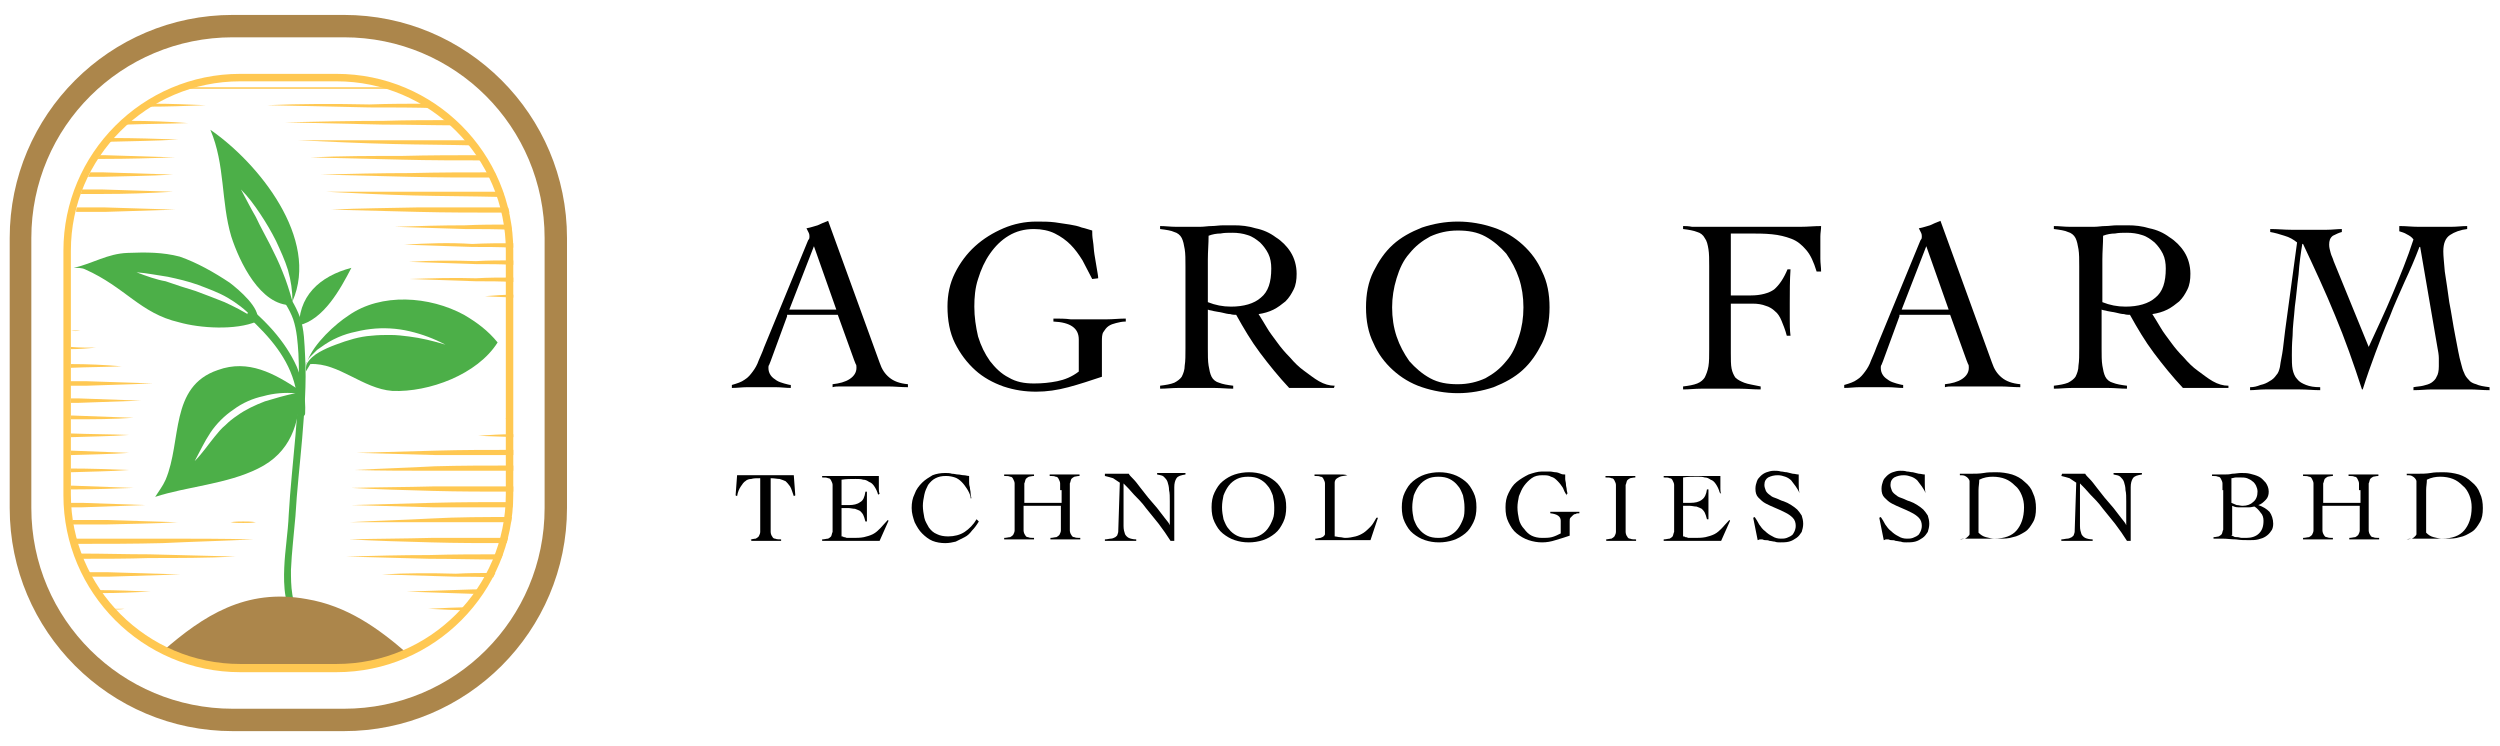 <?xml version="1.0" encoding="utf-8"?>
<!-- Generator: Adobe Illustrator 25.2.0, SVG Export Plug-In . SVG Version: 6.00 Build 0)  -->
<svg version="1.1" id="Layer_1" xmlns="http://www.w3.org/2000/svg" xmlns:xlink="http://www.w3.org/1999/xlink" x="0px" y="0px"
	 viewBox="0 0 335.1 100" style="enable-background:new 0 0 335.1 100;" xml:space="preserve">
<style type="text/css">
	.st0{fill:#AC864B;}
	.st1{fill:#4CAF48;}
	.st2{fill:#FFC852;}
</style>
<g>
	<g>
		<g>
			<g>
				<path class="st0" d="M46.1,2H31.2C14.7,2,1.3,15.4,1.3,31.9v36.2C1.3,84.6,14.7,98,31.2,98h14.9C62.6,98,76,84.6,76,68.1V31.9
					C76,15.4,62.6,2,46.1,2z M73,68.1C73,83,61,95,46.1,95H31.2c-14.9,0-27-12-27-26.9V31.9C4.2,17,16.3,5,31.2,5h14.9
					C61,5,73,17,73,31.9V68.1z"/>
			</g>
		</g>
		<g>
			<g>
				<path class="st1" d="M40.5,82.7C39,81.1,39,78.4,39,76.4c0.1-2.4,0.4-4.8,0.6-7.2c0.2-3.5,0.6-6.9,0.9-10.4
					c0.3-3.7,0.6-7.4,0.4-11c-0.1-1.8-0.1-3.6-0.7-5.3c-0.6-1.6-1.5-3-2.5-4.3c-0.4-0.5-1.1,0.2-0.7,0.7c0.9,1.2,1.8,2.5,2.3,3.9
					c0.5,1.5,0.6,3.1,0.7,4.6c0.2,3.7-0.1,7.4-0.4,11c-0.3,3.5-0.7,7.1-0.9,10.6c-0.1,2.4-0.5,4.7-0.6,7.1s0,5.4,1.7,7.3
					C40.2,83.9,40.9,83.2,40.5,82.7L40.5,82.7z"/>
			</g>
		</g>
		<g>
			<g>
				<path class="st1" d="M33.3,42.5c2.8,2.6,5.4,5.5,6.3,9.4c0.2,1.1,0.3,2.3,0.3,3.5c0,0.6,1,0.6,1,0c0.1-2.1-0.3-4.2-1.1-6.2
					c-0.8-1.8-1.9-3.4-3.2-4.9c-0.8-0.9-1.6-1.7-2.5-2.5C33.5,41.4,32.8,42.1,33.3,42.5L33.3,42.5z"/>
			</g>
		</g>
		<g>
			<path class="st1" d="M40.1,44.4c-0.3-4.7,2.8-7.4,7-8.5c-1.5,2.9-3.7,6.9-7,7.7V44.4z"/>
		</g>
		<g>
			<path class="st1" d="M38.9,40.5C38.9,40.5,38.9,40.4,38.9,40.5L38.9,40.5z"/>
		</g>
		<g>
			<path class="st1" d="M39.1,40.9L39,40.7c-0.1,0-0.1-0.1-0.1-0.2v-0.1v0.1l0.1,0.2c0,0,0.1,0,0.1-0.1s0.1-0.2,0.1-0.2
				c-0.4-1.4-0.8-2.7-1.3-3.9c-0.5-1.3-1.1-2.5-1.7-3.7c-0.6-1.2-1.3-2.4-1.9-3.7c-0.7-1.2-1.3-2.4-2-3.7c1,1,1.8,2.1,2.6,3.3
				c0.8,1.2,1.5,2.4,2.1,3.6c0.6,1.3,1.2,2.6,1.6,3.9c0.4,1.4,0.6,2.8,0.6,4.2c3.7-8.4-4.6-18.6-11-23c2,4.7,1.4,9.6,2.8,14.3
				C32.1,35.1,34.9,41,39.1,40.9z"/>
		</g>
		<g>
			<path class="st1" d="M39,40.7l-0.1-0.2C38.9,40.6,38.9,40.8,39,40.7z"/>
		</g>
		<g>
			<path class="st1" d="M29.2,49.6c-6.5,2.2-4.8,9.5-7,14.7c-0.4,0.9-0.9,1.5-1.4,2.3c4.3-1.4,9.6-1.7,13.8-3.8
				c4.3-2.1,5.6-6,5.6-10.5L40,52.2C36.8,50.1,33.3,48.1,29.2,49.6z M35.5,53.8c-1.3,0.5-2.6,1.1-3.7,1.9c-0.6,0.4-1.1,0.8-1.6,1.3
				c-0.5,0.4-1,1-1.4,1.5c-0.9,1.1-1.7,2.3-2.7,3.3c0.7-1.3,1.3-2.6,2.1-3.8c0.4-0.6,0.9-1.2,1.4-1.7s1.1-1,1.7-1.4
				c1.2-0.9,2.6-1.5,4-1.8c1.4-0.4,2.9-0.5,4.3-0.4C38.2,53,36.8,53.4,35.5,53.8z"/>
		</g>
		<g>
			<path class="st1" d="M62.2,42.2c-4.6-2.5-11.1-3-15.5,0.1c-1.7,1.1-4.6,3.7-5.5,6.1c0.1-0.2,0.2-0.4,0.4-0.6
				c0.3-0.3,0.6-0.6,0.9-0.9c0.7-0.5,1.4-1,2.2-1.4s1.6-0.7,2.4-0.9c0.8-0.2,1.7-0.4,2.6-0.5c1.7-0.2,3.5-0.1,5.2,0.3
				c1.7,0.4,3.3,1,4.8,1.8c-1.6-0.5-3.3-0.9-4.9-1.1c-0.8-0.1-1.6-0.2-2.5-0.2c-0.8,0-1.6,0-2.5,0.1c-1.6,0.1-3.2,0.6-4.8,1.2
				c-0.8,0.3-1.5,0.6-2.2,1s-1.3,0.9-1.7,1.6c-0.1,0.3-0.1,0.6-0.1,1l0.6-1c3.8-0.2,7,3.3,11,3.6c4.9,0.2,11.4-2.2,14.1-6.5
				C65.4,44.3,63.9,43.2,62.2,42.2z"/>
		</g>
		<g>
			<path class="st1" d="M34.4,43.1v-0.2h0.1c0.4-1.6-2.4-4-3.7-5c-2.1-1.4-4.4-2.7-6.7-3.5c-2.3-0.6-4.5-0.6-7-0.5
				c-2.7,0.1-4.6,1.4-7.2,2c0.5,0,1.1,0,1.5,0.2c5.4,2.4,7.4,5.9,12.6,7.1C26.8,44,31.6,44.3,34.4,43.1z M18.3,36.5
				c1.4,0.1,2.8,0.4,4.2,0.6c1.4,0.3,2.7,0.6,4.1,1.1c1.3,0.5,2.7,1,3.9,1.7s2.4,1.6,3.3,2.6c-1.2-0.8-2.4-1.4-3.7-2
				c-1.3-0.5-2.5-1-3.9-1.5c-1.3-0.4-2.6-0.8-4-1.3C21,37.5,19.6,37,18.3,36.5z"/>
		</g>
		<g>
			<path class="st1" d="M39.2,40.4L39.2,40.4L39.2,40.4L39.2,40.4z"/>
		</g>
		<g>
			<path class="st1" d="M40.9,49C41,49,41,48.9,40.9,49c0.1-0.2,0.1-0.4,0.2-0.5C41.1,48.6,41,48.8,40.9,49z"/>
		</g>
		<g>
			<path class="st0" d="M45.1,89.6c3.4,0,6.6-0.7,9.5-2c-3.9-3.4-8.1-6.4-13.5-7.3c-8.2-1.5-13.9,2.3-19.2,6.9
				c3.1,1.5,6.6,2.4,10.3,2.4H45.1z"/>
		</g>
		<path class="st2" d="M35.8,14.1c4.6,0.1,9.1,0.2,13.7,0.3c3,0,6.1,0,9.1,0.1c-0.3-0.2-0.7-0.4-1-0.6c-2.7,0-5.4,0-8.1,0.1
			C44.9,13.9,40.3,13.9,35.8,14.1z"/>
		<path class="st2" d="M20.5,13.9c-0.2,0.1-0.4,0.3-0.6,0.4c2.6,0,5.1-0.1,7.7-0.2C25.2,14,22.8,13.9,20.5,13.9z"/>
		<path class="st2" d="M38.2,16.4c4.4,0.1,8.7,0.2,13.1,0.3c3.4,0,6.8,0.1,10.2,0.1c-0.2-0.2-0.5-0.4-0.7-0.7c-3.1,0-6.3,0-9.4,0.1
			C46.9,16.2,42.6,16.3,38.2,16.4z"/>
		<path class="st2" d="M17.4,16.2c-0.2,0.1-0.3,0.3-0.5,0.5c2.8-0.1,5.5-0.1,8.3-0.2C22.6,16.3,20,16.2,17.4,16.2z"/>
		<path class="st2" d="M52.6,19.3c3.8,0.1,7.6,0.1,11.3,0.2c-0.2-0.2-0.4-0.5-0.5-0.7H39.9C44.1,19,48.4,19.2,52.6,19.3z"/>
		<path class="st2" d="M15.1,18.5c-0.1,0.2-0.3,0.3-0.4,0.5c3.1-0.1,6.1-0.1,9.2-0.3C20.9,18.6,18,18.5,15.1,18.5z"/>
		<path class="st2" d="M43,23.4c4,0.1,7.9,0.2,11.9,0.3c3.9,0.1,7.8,0.1,11.7,0.1c-0.1-0.2-0.2-0.5-0.3-0.7c-3.8,0-7.5,0-11.3,0.1
			C51,23.2,47,23.3,43,23.4z"/>
		<path class="st2" d="M23.2,23.4c-3.1-0.1-6.3-0.2-9.4-0.3c-0.6,0-1.1,0-1.7,0c-0.1,0.2-0.2,0.4-0.3,0.6c0.7,0,1.3,0,2,0
			C16.9,23.6,20,23.6,23.2,23.4z"/>
		<path class="st2" d="M56,27.8c-3.9,0.1-7.7,0.1-11.6,0.3c3.9,0.1,7.7,0.2,11.6,0.3c3.9,0.1,7.7,0.1,11.6,0.1c0.2,0,0.4,0,0.7,0
			c-0.1-0.2-0.1-0.5-0.2-0.7c-0.2,0-0.3,0-0.5,0C63.7,27.8,59.8,27.8,56,27.8z"/>
		<path class="st2" d="M23.5,28.1c-3.2-0.1-6.4-0.2-9.5-0.3c-1.2,0-2.5,0-3.7,0c-0.1,0.2-0.1,0.4-0.1,0.6c1.3,0,2.6,0,3.9,0
			C17.1,28.3,20.3,28.2,23.5,28.1z"/>
		<path class="st2" d="M41.6,21.1c4.1,0.1,8.2,0.2,12.3,0.3c3.8,0.1,7.6,0.1,11.4,0.1c-0.1-0.2-0.3-0.5-0.4-0.7c-3.7,0-7.3,0-11,0.1
			C49.8,20.9,45.7,20.9,41.6,21.1z"/>
		<path class="st2" d="M23.5,21.1c-3.2-0.1-6.4-0.2-9.5-0.3c-0.2,0-0.4,0-0.6,0c-0.1,0.2-0.2,0.4-0.4,0.5c0.3,0,0.6,0,1,0
			C17.1,21.3,20.3,21.2,23.5,21.1z"/>
		<path class="st2" d="M55.4,25.7c-3.9,0-7.8,0-11.7,0c3.9,0.2,7.8,0.4,11.7,0.5s7.8,0.1,11.7,0.2c0.2,0,0.3,0,0.5,0
			c-0.1-0.2-0.1-0.5-0.2-0.7h-0.2H55.4z"/>
		<path class="st2" d="M23.2,25.7c-3.1-0.1-6.3-0.2-9.4-0.3c-0.9,0-1.8,0-2.8,0c-0.1,0.2-0.1,0.4-0.2,0.6c1,0,2,0,3,0
			C16.9,26,20,25.9,23.2,25.7z"/>
		<path class="st2" d="M52.9,30.4c3.1,0.1,6.3,0.2,9.4,0.3c2.1,0,4.2,0,6.3,0.1c0-0.2-0.1-0.4-0.1-0.7c-2.1,0-4.1,0-6.2,0.1
			C59.2,30.2,56,30.3,52.9,30.4z"/>
		<path class="st2" d="M9.7,30.4L9.7,30.4h0.1C9.8,30.4,9.7,30.4,9.7,30.4z"/>
		<path class="st2" d="M54.2,32.8c3,0.1,6.1,0.2,9.1,0.3c1.8,0,3.6,0,5.5,0.1c0-0.2,0-0.4,0-0.6c-1.8,0-3.6,0-5.5,0.1
			C60.3,32.5,57.2,32.6,54.2,32.8z"/>
		<path class="st2" d="M54.8,35.1c3,0.1,6,0.2,9,0.3c1.7,0,3.3,0,5,0.1v-0.6c-1.7,0-3.3,0-5,0.1C60.8,34.9,57.8,34.9,54.8,35.1z"/>
		<path class="st2" d="M54.8,37.4c3,0.1,6,0.2,9,0.3c1.7,0,3.3,0,5,0.1v-0.6c-1.7,0-3.3,0-5,0.1C60.8,37.2,57.8,37.3,54.8,37.4z"/>
		<path class="st2" d="M68.8,39.9v-0.4c-1.3,0-2.5,0.1-3.8,0.2C66.3,39.8,67.5,39.8,68.8,39.9z"/>
		<path class="st2" d="M9.5,44.3L9.5,44.3c0.4,0.1,0.8,0.1,1.3,0C10.3,44.3,9.9,44.3,9.5,44.3z"/>
		<path class="st2" d="M9.5,46.5v0.3c1.1,0,2.3-0.1,3.4-0.2C11.7,46.6,10.6,46.6,9.5,46.5z"/>
		<path class="st2" d="M9.5,48.8v0.5c2.3-0.1,4.6-0.1,6.8-0.2C14,48.9,11.7,48.8,9.5,48.8z"/>
		<path class="st2" d="M20.5,51.4c-2.9-0.1-5.9-0.2-8.8-0.3c-0.8,0-1.5,0-2.3,0v0.6c0.8,0,1.5,0,2.3,0
			C14.6,51.6,17.6,51.5,20.5,51.4z"/>
		<path class="st2" d="M68.8,56.1L68.8,56.1c-0.4-0.1-0.8-0.1-1.1,0C68,56.1,68.4,56.1,68.8,56.1z"/>
		<path class="st2" d="M17.9,56c-2.7-0.1-5.4-0.2-8.1-0.3c-0.1,0-0.2,0-0.3,0v0.5c0.1,0,0.2,0,0.3,0C12.5,56.2,15.2,56.2,17.9,56z"
			/>
		<path class="st2" d="M47.8,60.7c3.6,0.1,7.1,0.2,10.7,0.3c3.4,0,6.9,0,10.3,0v-0.7c-3.4,0-6.9,0-10.3,0.1
			C54.9,60.5,51.4,60.6,47.8,60.7z"/>
		<path class="st2" d="M9.5,60.4V61c2.6-0.1,5.2-0.1,7.8-0.3C14.7,60.6,12.1,60.5,9.5,60.4z"/>
		<path class="st2" d="M18.9,53.7c-2.8-0.1-5.6-0.2-8.4-0.3c-0.3,0-0.7,0-1,0V54c0.3,0,0.7,0,1,0C13.3,53.9,16.1,53.8,18.9,53.7z"/>
		<path class="st2" d="M68.8,58.6v-0.4c-1.6,0-3.1,0.1-4.7,0.2C65.6,58.5,67.2,58.5,68.8,58.6z"/>
		<path class="st2" d="M9.5,58.1v0.5c2.6-0.1,5.2-0.1,7.8-0.3C14.7,58.2,12.1,58.2,9.5,58.1z"/>
		<path class="st2" d="M47.5,63c3.6,0.1,7.2,0.1,10.8,0.1h10.5v-0.7c-3.5,0-7,0-10.5,0.1C54.7,62.7,51.1,62.8,47.5,63z"/>
		<path class="st2" d="M9.5,62.8v0.5c2.6-0.1,5.2-0.1,7.8-0.3C14.7,62.9,12.1,62.8,9.5,62.8z"/>
		<path class="st2" d="M47.1,65.4c3.6,0.2,7.3,0.3,10.9,0.4s7.2,0.1,10.8,0.1v-0.7H58C54.4,65.3,50.8,65.3,47.1,65.4z"/>
		<path class="st2" d="M17.9,65.4c-2.7-0.1-5.4-0.2-8.1-0.3c-0.1,0-0.2,0-0.3,0v0.5c0.1,0,0.2,0,0.3,0
			C12.5,65.6,15.2,65.5,17.9,65.4z"/>
		<path class="st2" d="M47.1,67.7c3.6,0.1,7.3,0.2,10.9,0.3c3.6,0,7.2,0,10.7,0c0-0.2,0-0.5,0-0.7c-3.6,0-7.2,0-10.8,0.1
			C54.4,67.5,50.8,67.6,47.1,67.7z"/>
		<path class="st2" d="M19.5,67.7c-2.8-0.1-5.7-0.2-8.5-0.3c-0.5,0-1,0-1.5,0c0,0.2,0,0.4,0,0.6c0.5,0,1,0,1.5,0
			C13.8,67.9,16.7,67.8,19.5,67.7z"/>
		<path class="st2" d="M46.8,70c3.7,0,7.3,0,11,0h10.7c0-0.2,0.1-0.5,0.1-0.7c-3.6,0-7.2,0-10.8,0.2C54.1,69.7,50.4,69.8,46.8,70z"
			/>
		<path class="st2" d="M30.9,70c0.6,0.1,1.1,0.1,1.7,0.1c0.6,0,1.1,0,1.7-0.1c-0.6-0.1-1.1-0.1-1.7-0.1C32.1,69.9,31.5,69.9,30.9,70
			z"/>
		<path class="st2" d="M23.8,70c-3.2-0.1-6.4-0.2-9.6-0.3c-1.5,0-3,0-4.5,0c0,0.2,0.1,0.4,0.1,0.6c1.5,0,2.9,0,4.4,0
			C17.4,70.2,20.6,70.2,23.8,70z"/>
		<path class="st2" d="M46.8,72.3c3.7,0.2,7.3,0.3,11,0.4c3.4,0.1,6.7,0.1,10.1,0.1c0.1-0.2,0.1-0.5,0.2-0.7H57.8
			C54.1,72.2,50.4,72.2,46.8,72.3z"/>
		<path class="st2" d="M34,72.3c-4.1-0.1-8.1-0.1-12.2-0.1H10.1c0.1,0.2,0.1,0.5,0.2,0.7c3.8,0,7.6,0,11.5-0.1
			C25.9,72.6,30,72.5,34,72.3z"/>
		<path class="st2" d="M46.4,74.6c3.7,0.1,7.4,0.2,11.1,0.3c3.2,0,6.4,0.1,9.6,0.1c0.1-0.2,0.2-0.4,0.3-0.7c-3.3,0-6.6,0-9.9,0.1
			C53.8,74.4,50.1,74.5,46.4,74.6z"/>
		<path class="st2" d="M31.6,74.6c-3.9-0.1-7.7-0.2-11.6-0.3c-3.1,0-6.1-0.1-9.2-0.1c0.1,0.2,0.2,0.4,0.3,0.7c3,0,6,0,8.9-0.1
			C23.9,74.8,27.8,74.8,31.6,74.6z"/>
		<path class="st2" d="M51.2,77c3.3,0.1,6.6,0.2,9.9,0.3c1.7,0,3.3,0,5,0.1c0.1-0.2,0.2-0.4,0.3-0.6c-1.8,0-3.6,0-5.3,0.1
			C57.8,76.8,54.5,76.8,51.2,77z"/>
		<path class="st2" d="M24.2,77c-3.2-0.1-6.5-0.2-9.7-0.3c-0.9,0-1.7,0-2.6,0c0.1,0.2,0.2,0.4,0.3,0.6c0.8,0,1.5,0,2.3,0
			C17.7,77.2,20.9,77.1,24.2,77z"/>
		<path class="st2" d="M54.5,79.3c3,0.1,6,0.2,9,0.3c0.4,0,0.7,0,1.1,0c0.1-0.2,0.3-0.4,0.4-0.6c-0.5,0-1,0-1.5,0
			C60.5,79.1,57.5,79.2,54.5,79.3z"/>
		<path class="st2" d="M13.3,79.1c0.1,0.1,0.2,0.3,0.3,0.4c2.2,0,4.4-0.1,6.6-0.2C17.9,79.2,15.6,79.1,13.3,79.1z"/>
		<path class="st2" d="M62.9,81.8c0.1-0.1,0.2-0.3,0.3-0.4c-1.9,0-3.8,0.1-5.8,0.2C59.3,81.7,61.1,81.8,62.9,81.8z"/>
		<path class="st2" d="M15.2,81.6l0.1,0.1c0.5,0,0.9,0,1.4-0.1C16.1,81.6,15.6,81.6,15.2,81.6z"/>
		<path class="st2" d="M60.6,84C60.7,84,60.7,84,60.6,84c-0.2-0.1-0.6-0.1-0.9,0C60,84,60.3,84,60.6,84z"/>
		<g>
			<path class="st2" d="M45.1,90.1H32.2c-13.1,0-23.7-10.7-23.7-23.7V33.6c0-13,10.6-23.7,23.7-23.7h12.9
				c13.1,0,23.7,10.6,23.7,23.7v32.7C68.8,79.4,58.2,90.1,45.1,90.1z M32.2,10.9c-12.5,0-22.7,10.2-22.7,22.7v32.7
				C9.5,78.8,19.7,89,32.2,89h12.9c12.5,0,22.7-10.2,22.7-22.7V33.6c0-12.5-10.2-22.7-22.7-22.7C45.1,10.9,32.2,10.9,32.2,10.9z"/>
		</g>
		<path class="st2" d="M53.6,11.9c-0.2-0.1-0.5-0.2-0.7-0.2H38H25.4c-0.2,0.1-0.5,0.2-0.7,0.2h13.4H53.6z"/>
	</g>
	<g>
		<g>
			<g>
				<path d="M105.5,42.4l-2.2,6c-0.1,0.2-0.1,0.3-0.2,0.5c-0.1,0.1-0.1,0.3-0.1,0.4c0,0.4,0.1,0.7,0.3,1c0.2,0.3,0.5,0.5,0.8,0.7
					s0.7,0.3,1,0.4c0.4,0.1,0.7,0.2,0.9,0.2V52c-0.7,0-1.3-0.1-2-0.1s-1.3,0-2,0s-1.3,0-1.9,0s-1.3,0.1-2,0.1v-0.4
					c0.7-0.2,1.3-0.4,1.7-0.7c0.5-0.3,0.8-0.7,1.1-1.1c0.3-0.4,0.6-0.9,0.8-1.5c0.2-0.5,0.5-1.1,0.7-1.7l5.8-14.1
					c0.1-0.2,0.1-0.3,0.2-0.4c0.1-0.1,0.1-0.3,0.1-0.4s0-0.3-0.1-0.5s-0.2-0.4-0.3-0.6c0.6-0.1,1.1-0.3,1.5-0.4
					c0.4-0.2,0.9-0.4,1.4-0.6l6.9,19c0.3,0.9,0.7,1.5,1.3,2s1.4,0.8,2.5,0.9v0.4c-0.9,0-1.8-0.1-2.6-0.1c-0.9,0-1.7,0-2.7,0
					c-0.6,0-1.1,0-1.6,0c-0.4,0-0.8,0-1.2,0c-0.4,0-0.7,0-1,0s-0.7,0-1,0.1v-0.4c0.9-0.1,1.7-0.3,2.3-0.7s0.9-0.9,0.9-1.5
					c0-0.2,0-0.4-0.1-0.5c-0.1-0.2-0.1-0.3-0.2-0.5l-2.2-6.1h-6.8V42.4z M109.1,33l-3.3,8.5h6.3L109.1,33z"/>
				<path d="M146.4,37.4c-0.4-0.8-0.9-1.7-1.3-2.5c-0.5-0.8-1-1.5-1.6-2.1s-1.3-1.1-2.1-1.5s-1.8-0.6-2.8-0.6
					c-1.3,0-2.4,0.3-3.4,0.9c-1,0.6-1.8,1.4-2.5,2.4s-1.2,2.1-1.6,3.4c-0.4,1.2-0.5,2.5-0.5,3.7c0,1.4,0.2,2.7,0.5,4
					c0.4,1.3,0.9,2.3,1.6,3.3c0.7,0.9,1.5,1.7,2.5,2.2c1,0.6,2.1,0.8,3.4,0.8c1.1,0,2.1-0.1,3.1-0.3s2-0.6,2.9-1.3v-4.3
					c0-1.5-1.1-2.3-3.4-2.4v-0.4c0.8,0,1.6,0,2.3,0.1c0.7,0,1.5,0,2.4,0c0.8,0,1.6,0,2.5,0c0.8,0,1.6-0.1,2.5-0.1v0.4
					c-0.5,0-0.9,0.1-1.3,0.2c-0.4,0.1-0.7,0.2-1,0.4s-0.5,0.5-0.7,0.8s-0.2,0.8-0.2,1.3v4.7c-1.5,0.5-3,1-4.5,1.4s-2.9,0.6-4.3,0.6
					c-1.5,0-2.9-0.2-4.4-0.7c-1.4-0.5-2.7-1.2-3.8-2.2s-2-2.2-2.7-3.6c-0.7-1.4-1-3.1-1-4.9c0-1.6,0.3-3.1,1-4.5s1.6-2.6,2.7-3.6
					c1.1-1,2.4-1.8,3.8-2.4c1.4-0.6,2.9-0.9,4.4-0.9c0.9,0,1.7,0,2.5,0.1c0.7,0.1,1.4,0.2,2,0.3c0.6,0.1,1.1,0.2,1.6,0.4
					c0.5,0.1,1,0.3,1.4,0.4c0,0.4,0,0.8,0.1,1.4c0.1,0.6,0.1,1.2,0.2,1.8c0.1,0.6,0.2,1.2,0.3,1.8s0.2,1.1,0.2,1.4L146.4,37.4
					L146.4,37.4z"/>
				<path d="M178.8,52h-6c-1.4-1.5-2.7-3.1-3.9-4.7c-1.2-1.6-2.2-3.3-3.2-5.1c-0.2,0-0.5,0-0.8-0.1c-0.3,0-0.7-0.1-1.1-0.2
					c-0.4-0.1-0.7-0.1-1.1-0.2c-0.3-0.1-0.6-0.1-0.8-0.2v5.2c0,0.9,0,1.7,0.1,2.3s0.2,1.1,0.4,1.5s0.6,0.7,1,0.8
					c0.5,0.2,1.1,0.3,1.9,0.4v0.4c-0.8,0-1.7-0.1-2.5-0.1s-1.7,0-2.5,0s-1.6,0-2.4,0c-0.8,0-1.6,0.1-2.4,0.1v-0.4
					c0.8-0.1,1.4-0.2,1.9-0.4c0.4-0.2,0.8-0.5,1-0.8c0.2-0.4,0.4-0.9,0.4-1.5c0.1-0.6,0.1-1.4,0.1-2.3v-11c0-0.9,0-1.7-0.1-2.3
					s-0.2-1.1-0.4-1.5c-0.2-0.4-0.6-0.7-1-0.8c-0.4-0.2-1.1-0.3-1.9-0.4v-0.4c0.7,0,1.4,0.1,2.1,0.1c0.7,0,1.4,0,2.1,0
					c0.3,0,0.7,0,1.2,0s1-0.1,1.5-0.1s1-0.1,1.6-0.1c0.5,0,1,0,1.4,0c1,0,1.9,0.1,2.9,0.4c1,0.2,1.9,0.6,2.7,1.2
					c0.8,0.5,1.5,1.2,2,2s0.8,1.8,0.8,2.9c0,0.8-0.1,1.5-0.4,2.1c-0.3,0.6-0.6,1.1-1.1,1.6c-0.5,0.4-1,0.8-1.6,1.1s-1.3,0.5-2,0.6
					c0.3,0.5,0.7,1.1,1.1,1.8c0.4,0.7,0.9,1.3,1.4,2s1.1,1.4,1.7,2c0.6,0.7,1.2,1.3,1.9,1.8s1.3,1,2,1.4s1.4,0.6,2.1,0.6L178.8,52
					L178.8,52z M161.9,40.5c1,0.4,2,0.6,3.1,0.6c1.7,0,3.1-0.4,4-1.2c1-0.8,1.4-2.1,1.4-3.9c0-0.7-0.1-1.4-0.4-2
					c-0.3-0.6-0.7-1.1-1.1-1.5c-0.5-0.4-1-0.8-1.7-1c-0.6-0.2-1.3-0.3-2-0.3c-0.6,0-1.1,0-1.6,0.1c-0.5,0-1.1,0.1-1.6,0.3
					c0,1.1-0.1,2.1-0.1,3.2s0,2.3,0,3.5L161.9,40.5L161.9,40.5z"/>
				<path d="M183.1,41.2c0-1.8,0.3-3.4,1-4.8c0.7-1.4,1.5-2.6,2.6-3.6s2.4-1.7,3.9-2.3c1.5-0.5,3.1-0.8,4.8-0.8s3.3,0.3,4.8,0.8
					s2.8,1.3,3.9,2.3c1.1,1,2,2.2,2.6,3.6c0.7,1.4,1,3,1,4.8s-0.3,3.4-1,4.8c-0.7,1.4-1.5,2.6-2.6,3.6s-2.4,1.7-3.9,2.3
					c-1.5,0.5-3.1,0.8-4.8,0.8s-3.3-0.3-4.8-0.8s-2.8-1.3-3.9-2.3c-1.1-1-2-2.2-2.6-3.6C183.4,44.6,183.1,43,183.1,41.2z
					 M186.6,41.2c0,1.4,0.2,2.7,0.6,3.9c0.4,1.2,1,2.3,1.7,3.3c0.8,0.9,1.7,1.7,2.8,2.3s2.3,0.8,3.7,0.8s2.6-0.3,3.7-0.8
					c1.1-0.6,2-1.3,2.8-2.3c0.8-0.9,1.3-2,1.7-3.3c0.4-1.2,0.6-2.5,0.6-3.9s-0.2-2.7-0.6-3.9c-0.4-1.2-1-2.3-1.7-3.3
					c-0.8-0.9-1.7-1.7-2.8-2.3c-1.1-0.6-2.3-0.8-3.7-0.8s-2.6,0.3-3.7,0.8c-1.1,0.6-2,1.3-2.8,2.3c-0.8,0.9-1.3,2-1.7,3.3
					C186.8,38.6,186.6,39.9,186.6,41.2z"/>
				<path d="M232,47.3c0,0.9,0,1.6,0.1,2.1s0.3,0.9,0.5,1.2c0.3,0.3,0.7,0.5,1.2,0.7s1.3,0.3,2.2,0.5v0.4c-1,0-1.9-0.1-2.8-0.1
					c-0.9,0-1.9,0-2.8,0c-0.8,0-1.6,0-2.4,0c-0.8,0-1.6,0.1-2.4,0.1v-0.4c0.8-0.1,1.4-0.2,1.9-0.4s0.8-0.5,1-0.8
					c0.2-0.4,0.4-0.9,0.5-1.5s0.1-1.4,0.1-2.3V35.7c0-0.9,0-1.7-0.1-2.3s-0.2-1.1-0.5-1.5c-0.2-0.4-0.6-0.7-1-0.8
					c-0.5-0.2-1.1-0.3-1.9-0.4v-0.4c0.3,0,0.7,0,1.2,0.1c0.5,0,1,0,1.6,0c0.5,0,1.1,0,1.6,0s0.9,0,1.2,0h7.2c1.1,0,2.1,0,3,0
					s1.8-0.1,2.7-0.1c0,0.5-0.1,0.9-0.1,1.4c0,0.5,0,0.9,0,1.3c0,0.6,0,1.1,0,1.7c0,0.6,0.1,1.1,0.1,1.7h-0.6
					c-0.4-1.3-0.8-2.2-1.4-2.9c-0.6-0.7-1.2-1.2-2-1.5s-1.6-0.5-2.6-0.6s-2-0.1-3.2-0.1c-0.4,0-0.8,0-1.1,0c-0.4,0-0.8,0-1.2,0v8.3
					h2.7c1.3,0,2.4-0.3,3.1-0.8c0.7-0.6,1.3-1.5,1.8-2.7h0.4c-0.1,1.5-0.1,3-0.1,4.5c0,0.8,0,1.5,0,2.2s0,1.4,0.1,2.2h-0.5
					c-0.2-0.8-0.5-1.5-0.7-2s-0.5-1-0.9-1.3c-0.3-0.3-0.8-0.6-1.2-0.7c-0.5-0.2-1.1-0.3-1.8-0.3c-0.2,0-0.4,0-0.6,0
					c-0.2,0-0.5,0-0.7,0H232V47.3z"/>
				<path d="M254.6,42.4l-2.2,6c-0.1,0.2-0.1,0.3-0.2,0.5c-0.1,0.1-0.1,0.3-0.1,0.4c0,0.4,0.1,0.7,0.3,1c0.2,0.3,0.5,0.5,0.8,0.7
					s0.7,0.3,1,0.4c0.4,0.1,0.7,0.2,0.9,0.2V52c-0.7,0-1.3-0.1-2-0.1s-1.3,0-2,0s-1.3,0-1.9,0s-1.3,0.1-2,0.1v-0.4
					c0.7-0.2,1.3-0.4,1.7-0.7c0.5-0.3,0.8-0.7,1.1-1.1c0.3-0.4,0.6-0.9,0.8-1.5c0.2-0.5,0.5-1.1,0.7-1.7l5.8-14.1
					c0.1-0.2,0.1-0.3,0.2-0.4c0.1-0.1,0.1-0.3,0.1-0.4s0-0.3-0.1-0.5s-0.2-0.4-0.3-0.6c0.6-0.1,1.1-0.3,1.5-0.4
					c0.4-0.2,0.9-0.4,1.4-0.6l6.9,19c0.3,0.9,0.7,1.5,1.3,2c0.6,0.5,1.4,0.8,2.5,0.9v0.4c-0.9,0-1.8-0.1-2.6-0.1c-0.9,0-1.7,0-2.7,0
					c-0.6,0-1.1,0-1.6,0c-0.4,0-0.8,0-1.2,0c-0.4,0-0.7,0-1,0s-0.7,0-1,0.1v-0.4c0.9-0.1,1.7-0.3,2.3-0.7s0.9-0.9,0.9-1.5
					c0-0.2,0-0.4-0.1-0.5c-0.1-0.2-0.1-0.3-0.2-0.5l-2.2-6.1h-6.8V42.4z M258.2,33l-3.3,8.5h6.3L258.2,33z"/>
				<path d="M298.6,52h-6c-1.4-1.5-2.7-3.1-3.9-4.7c-1.2-1.6-2.2-3.3-3.2-5.1c-0.2,0-0.5,0-0.8-0.1c-0.3,0-0.7-0.1-1.1-0.2
					c-0.4-0.1-0.7-0.1-1.1-0.2c-0.3-0.1-0.6-0.1-0.8-0.2v5.2c0,0.9,0,1.7,0.1,2.3s0.2,1.1,0.4,1.5c0.2,0.4,0.6,0.7,1,0.8
					c0.5,0.2,1.1,0.3,1.9,0.4v0.4c-0.8,0-1.7-0.1-2.5-0.1s-1.7,0-2.5,0s-1.6,0-2.4,0s-1.6,0.1-2.4,0.1v-0.4c0.8-0.1,1.4-0.2,1.9-0.4
					c0.4-0.2,0.8-0.5,1-0.8c0.2-0.4,0.4-0.9,0.4-1.5c0.1-0.6,0.1-1.4,0.1-2.3v-11c0-0.9,0-1.7-0.1-2.3s-0.2-1.1-0.4-1.5
					c-0.2-0.4-0.6-0.7-1-0.8c-0.4-0.2-1.1-0.3-1.9-0.4v-0.4c0.7,0,1.4,0.1,2.1,0.1s1.4,0,2.1,0c0.3,0,0.7,0,1.2,0s1-0.1,1.5-0.1
					s1-0.1,1.6-0.1c0.5,0,1,0,1.4,0c1,0,1.9,0.1,2.9,0.4c1,0.2,1.9,0.6,2.7,1.2c0.8,0.5,1.5,1.2,2,2s0.8,1.8,0.8,2.9
					c0,0.8-0.1,1.5-0.4,2.1s-0.6,1.1-1.1,1.6c-0.5,0.4-1,0.8-1.6,1.1s-1.3,0.5-2,0.6c0.3,0.5,0.7,1.1,1.1,1.8s0.9,1.3,1.4,2
					s1.1,1.4,1.7,2c0.6,0.7,1.2,1.3,1.9,1.8c0.7,0.5,1.3,1,2,1.4s1.4,0.6,2.1,0.6V52H298.6z M281.8,40.5c1,0.4,2,0.6,3.1,0.6
					c1.7,0,3.1-0.4,4-1.2c1-0.8,1.4-2.1,1.4-3.9c0-0.7-0.1-1.4-0.4-2s-0.7-1.1-1.1-1.5c-0.5-0.4-1-0.8-1.7-1c-0.6-0.2-1.3-0.3-2-0.3
					c-0.6,0-1.1,0-1.6,0.1c-0.5,0-1.1,0.1-1.6,0.3c0,1.1-0.1,2.1-0.1,3.2s0,2.3,0,3.5L281.8,40.5L281.8,40.5z"/>
				<path d="M321.7,30.3c0.8,0,1.6,0.1,2.4,0.1s1.6,0,2.4,0c0.7,0,1.4,0,2.1,0s1.4-0.1,2.1-0.1v0.4c-0.9,0.1-1.7,0.4-2.3,0.8
					c-0.6,0.4-0.9,1.1-0.9,2.2c0,0.6,0.1,1.5,0.2,2.7c0.2,1.3,0.4,2.6,0.6,4.1c0.3,1.5,0.5,3,0.8,4.5s0.5,2.8,0.8,3.8
					c0.1,0.4,0.2,0.8,0.4,1.2c0.1,0.3,0.3,0.6,0.6,0.9c0.2,0.3,0.6,0.5,1,0.6c0.4,0.2,1,0.3,1.8,0.4v0.4c-0.9,0-1.8-0.1-2.6-0.1
					c-0.9,0-1.8,0-2.6,0c-0.8,0-1.7,0-2.5,0s-1.6,0.1-2.5,0.1v-0.4c0.5-0.1,0.9-0.1,1.3-0.2c0.4-0.1,0.8-0.2,1.1-0.4
					c0.3-0.2,0.6-0.5,0.7-0.8c0.2-0.3,0.3-0.8,0.3-1.4c0-0.3,0-0.6,0-1.1c0-0.4-0.1-1-0.2-1.5l-2.3-13.4h-0.1
					c-0.6,1.6-1.3,3.2-2,4.7c-0.7,1.6-1.4,3.1-2,4.7c-0.7,1.6-1.3,3.2-1.9,4.8s-1.2,3.3-1.7,4.9h-0.1c-1.1-3.4-2.3-6.8-3.6-9.9
					c-1.3-3.2-2.8-6.4-4.3-9.6h-0.1c-0.2,1.2-0.4,2.6-0.5,4.1c-0.2,1.5-0.3,2.9-0.5,4.3c-0.1,1.4-0.3,2.7-0.3,3.9
					c-0.1,1.2-0.1,2-0.1,2.6c0,0.7,0,1.4,0.1,1.9s0.3,1,0.6,1.3c0.3,0.4,0.7,0.6,1.2,0.8s1.1,0.3,1.9,0.3v0.4
					c-0.9,0-1.8-0.1-2.7-0.1c-0.9,0-1.8,0-2.7,0c-0.7,0-1.4,0-2,0c-0.7,0-1.4,0.1-2,0.1v-0.4c0.5,0,0.9-0.1,1.4-0.3
					c0.5-0.1,0.9-0.3,1.2-0.5c0.4-0.2,0.7-0.5,0.9-0.8c0.3-0.3,0.4-0.7,0.5-1.1c0.1-0.8,0.3-1.6,0.4-2.4c0.1-0.9,0.2-1.7,0.3-2.5
					l1.6-11.8c-0.5-0.4-1-0.7-1.7-0.9c-0.6-0.2-1.3-0.4-1.9-0.5v-0.4c1,0,1.9,0.1,2.8,0.1s1.9,0,2.8,0c0.7,0,1.4,0,2,0
					c0.7,0,1.4-0.1,2-0.1v0.4c-0.4,0.1-0.8,0.3-1.2,0.5c-0.4,0.3-0.5,0.7-0.5,1.2c0,0.4,0.1,0.7,0.2,1.1c0.1,0.4,0.3,0.7,0.4,1.1
					l4.7,11.5c1.1-2.4,2.2-4.7,3.2-7.1c1-2.4,2-4.8,2.8-7.3c-0.2-0.3-0.5-0.5-0.9-0.7c-0.3-0.2-0.7-0.3-1-0.4v-0.7H321.7z"/>
			</g>
		</g>
	</g>
	<g>
		<g>
			<path d="M100.5,72.3c0.3,0,0.6-0.1,0.8-0.1c0.2-0.1,0.3-0.2,0.4-0.3c0.1-0.2,0.2-0.4,0.2-0.6s0-0.6,0-0.9v-6.3
				c-0.5,0-0.9,0-1.2,0.1c-0.3,0-0.6,0.1-0.8,0.3c-0.2,0.1-0.4,0.4-0.6,0.7c-0.2,0.3-0.4,0.7-0.5,1.3l-0.2-0.1l0.2-2.7
				c0.4,0,0.8,0,1.1,0c0.4,0,0.7,0,1.1,0h3.2c0.4,0,0.7,0,1.1,0s0.7,0,1.1,0l0.2,2.7l-0.2,0.1c-0.2-0.5-0.3-1-0.5-1.3
				s-0.4-0.5-0.6-0.7c-0.2-0.1-0.5-0.2-0.8-0.3c-0.3,0-0.7-0.1-1.2-0.1v6.3c0,0.4,0,0.7,0,0.9c0,0.2,0.1,0.5,0.2,0.6
				c0.1,0.2,0.2,0.3,0.4,0.3c0.2,0.1,0.5,0.1,0.8,0.1v0.2c-0.3,0-0.7,0-1,0s-0.7,0-1,0s-0.7,0-1,0s-0.7,0-1,0v-0.2H100.5z"/>
			<path d="M112.8,71.9c0.1,0,0.2,0,0.3,0.1c0.1,0,0.2,0,0.4,0.1c0.1,0,0.3,0,0.4,0s0.3,0,0.4,0c0.5,0,1,0,1.5-0.1
				c0.4-0.1,0.8-0.2,1.2-0.4c0.4-0.2,0.7-0.5,1-0.8s0.6-0.7,1-1.1l0.1,0.1l-1.2,2.7c-0.2,0-0.3,0-0.5,0s-0.3,0-0.5,0h-5.1
				c-0.3,0-0.5,0-0.8,0s-0.5,0-0.8,0v-0.2c0.3,0,0.6-0.1,0.8-0.1c0.2-0.1,0.3-0.2,0.4-0.3c0.1-0.2,0.1-0.4,0.2-0.6
				c0-0.2,0-0.6,0-0.9v-4.5c0-0.4,0-0.7,0-0.9c0-0.2-0.1-0.4-0.2-0.6s-0.2-0.3-0.4-0.3c-0.2-0.1-0.4-0.1-0.8-0.1v-0.2
				c0.3,0,0.6,0,0.9,0s0.6,0,0.9,0s0.6,0,0.9,0s0.7,0,1.1,0c0.6,0,1.3,0,1.9,0c0.6,0,1.3,0,1.9,0c0,0.1,0,0.2,0,0.3s0,0.2,0,0.3v0.5
				c0,0.2,0,0.4,0,0.6s0,0.4,0.1,0.7l-0.2,0.1c-0.1-0.4-0.3-0.8-0.5-1.1c-0.2-0.3-0.4-0.5-0.7-0.6c-0.3-0.2-0.5-0.3-0.8-0.3
				c-0.3-0.1-0.6-0.1-1-0.1c-0.6,0-1.3,0-1.9,0.1v3.4c0.2,0,0.4,0,0.5,0c0.2,0,0.3,0,0.5,0c0.6,0,1.1-0.1,1.5-0.4
				c0.4-0.2,0.6-0.7,0.7-1.4h0.2c0,0.3,0,0.7,0,1s0,0.6,0,1c0,0.3,0,0.7,0,1s0,0.7,0,1H116c-0.1-0.4-0.2-0.7-0.3-0.9
				c-0.1-0.2-0.3-0.4-0.4-0.5c-0.2-0.1-0.4-0.2-0.7-0.3c-0.3,0-0.6-0.1-0.9-0.1h-0.9L112.8,71.9L112.8,71.9z"/>
			<path d="M130.1,66.6c-0.1-0.4-0.3-0.8-0.5-1.1c-0.2-0.3-0.4-0.6-0.7-0.9s-0.6-0.5-0.9-0.6c-0.3-0.1-0.7-0.2-1.2-0.2
				c-0.6,0-1,0.1-1.4,0.3c-0.4,0.2-0.7,0.5-1,0.9c-0.2,0.4-0.4,0.8-0.5,1.3s-0.2,1-0.2,1.5s0.1,1.1,0.2,1.6c0.1,0.5,0.4,0.9,0.6,1.3
				c0.3,0.4,0.6,0.7,1.1,0.9c0.4,0.2,0.9,0.3,1.5,0.3c0.8,0,1.6-0.2,2.2-0.6c0.6-0.4,1.2-1,1.6-1.7l0.3,0.3
				c-0.3,0.5-0.6,0.9-0.9,1.2c-0.3,0.4-0.6,0.7-1,0.9c-0.4,0.2-0.8,0.4-1.2,0.6c-0.4,0.1-0.9,0.2-1.4,0.2c-0.6,0-1.2-0.1-1.7-0.3
				c-0.5-0.2-1-0.6-1.4-1s-0.7-0.9-1-1.5c-0.2-0.6-0.4-1.2-0.4-1.9c0-0.7,0.1-1.3,0.4-1.9c0.2-0.6,0.6-1.1,1-1.5s0.9-0.7,1.4-1
				c0.5-0.2,1.1-0.3,1.7-0.3c0.3,0,0.6,0,0.9,0.1c0.3,0,0.6,0.1,0.8,0.1c0.3,0,0.5,0.1,0.8,0.1c0.2,0,0.5,0.1,0.7,0.1
				c0,0.2,0,0.4,0,0.7s0,0.5,0.1,0.8c0,0.3,0.1,0.5,0.1,0.8s0.1,0.5,0.1,0.7h-0.1V66.6z"/>
			<path d="M142.1,65.7c0-0.4,0-0.7,0-0.9c0-0.2-0.1-0.4-0.2-0.6c-0.1-0.2-0.2-0.3-0.4-0.3c-0.2-0.1-0.4-0.1-0.8-0.1v-0.2
				c0.4,0,0.7,0,1.1,0c0.4,0,0.7,0,1.1,0c0.3,0,0.6,0,0.9,0c0.3,0,0.6,0,0.9,0v0.2c-0.3,0-0.6,0.1-0.7,0.1c-0.2,0.1-0.3,0.2-0.4,0.3
				c-0.1,0.2-0.1,0.4-0.2,0.6c0,0.2,0,0.6,0,0.9v4.5c0,0.4,0,0.7,0,0.9c0,0.2,0.1,0.5,0.2,0.6c0.1,0.2,0.2,0.3,0.4,0.3
				c0.2,0.1,0.5,0.1,0.8,0.1v0.2c-0.3,0-0.7,0-1,0s-0.7,0-1,0s-0.7,0-1,0s-0.7,0-1,0v-0.2c0.3,0,0.6-0.1,0.8-0.1
				c0.2-0.1,0.3-0.2,0.4-0.3c0.1-0.2,0.2-0.4,0.2-0.6s0-0.6,0-0.9v-2.4h-5v2.4c0,0.4,0,0.7,0,0.9c0,0.2,0.1,0.5,0.2,0.6
				c0.1,0.2,0.2,0.3,0.4,0.3c0.2,0.1,0.5,0.1,0.8,0.1v0.2c-0.3,0-0.7,0-1,0s-0.7,0-1,0s-0.7,0-1,0s-0.7,0-1,0v-0.2
				c0.3,0,0.6-0.1,0.8-0.1c0.2-0.1,0.3-0.2,0.4-0.3c0.1-0.2,0.2-0.4,0.2-0.6s0-0.6,0-0.9v-4.5c0-0.4,0-0.7,0-0.9
				c0-0.2-0.1-0.4-0.2-0.6c-0.1-0.2-0.2-0.3-0.4-0.3c-0.2-0.1-0.4-0.1-0.8-0.1v-0.2c0.4,0,0.7,0,1.1,0c0.4,0,0.7,0,1.1,0
				c0.3,0,0.6,0,0.9,0c0.3,0,0.6,0,0.9,0v0.2c-0.3,0-0.6,0.1-0.7,0.1c-0.2,0.1-0.3,0.2-0.4,0.3c-0.1,0.2-0.1,0.4-0.2,0.6
				c0,0.2,0,0.6,0,0.9v1.7h5v-1.7H142.1z"/>
			<path d="M148.2,63.5c0.3,0,0.6,0,0.9,0c0.3,0,0.6,0,1,0c0.2,0,0.4,0,0.6,0c0.2,0,0.4,0,0.6,0c0.1,0.2,0.3,0.4,0.6,0.7
				c0.3,0.3,0.6,0.7,0.9,1.1c0.3,0.4,0.7,0.9,1.1,1.4c0.4,0.5,0.8,0.9,1.2,1.4s0.7,0.9,1,1.3s0.6,0.7,0.7,1l0,0c0-0.3,0-0.5,0-0.8
				s0-0.5,0-0.8v-1.6c0-0.6,0-1.1-0.1-1.5c0-0.4-0.1-0.8-0.2-1.1c-0.1-0.3-0.3-0.5-0.5-0.7s-0.5-0.2-0.9-0.3v-0.2c0.3,0,0.6,0,1,0
				c0.3,0,0.6,0,1,0c0.3,0,0.6,0,0.9,0c0.3,0,0.6,0,0.9,0v0.2c-0.6,0.1-1,0.2-1.2,0.5c-0.2,0.3-0.3,0.7-0.3,1.2v7.2h-0.5
				c-0.5-0.8-1-1.5-1.6-2.3c-0.6-0.7-1.1-1.4-1.7-2.1c-0.5-0.7-1.1-1.3-1.6-1.8c-0.5-0.6-1-1.1-1.4-1.5c0,0.2,0,0.5,0,0.7
				s0,0.5,0,0.7v2.4c0,0.8,0,1.4,0,1.9s0.1,0.8,0.2,1.1c0.1,0.2,0.3,0.4,0.5,0.5s0.6,0.2,1,0.2v0.2c-0.5,0-0.9,0-1.3,0
				c-0.4,0-0.9,0-1.3,0c-0.3,0-0.5,0-0.8,0s-0.5,0-0.8,0v-0.2c0.3,0,0.6-0.1,0.8-0.1s0.4-0.1,0.6-0.2c0.1-0.1,0.3-0.2,0.3-0.4
				c0.1-0.2,0.1-0.4,0.1-0.7l0.2-6.2c-0.3-0.2-0.6-0.4-0.9-0.6c-0.3-0.1-0.7-0.2-1.1-0.3v-0.3H148.2z"/>
			<path d="M162.4,68c0-0.7,0.1-1.4,0.4-2c0.3-0.6,0.6-1.1,1.1-1.5s1-0.7,1.6-0.9s1.3-0.3,1.9-0.3c0.7,0,1.3,0.1,1.9,0.3
				c0.6,0.2,1.1,0.5,1.6,0.9s0.8,0.9,1.1,1.5s0.4,1.2,0.4,2c0,0.7-0.1,1.4-0.4,2c-0.3,0.6-0.6,1.1-1.1,1.5s-1,0.7-1.6,0.9
				c-0.6,0.2-1.3,0.3-1.9,0.3c-0.7,0-1.3-0.1-1.9-0.3c-0.6-0.2-1.1-0.5-1.6-0.9s-0.8-0.9-1.1-1.5C162.5,69.4,162.4,68.7,162.4,68z
				 M163.8,68c0,0.6,0.1,1.1,0.2,1.6c0.2,0.5,0.4,1,0.7,1.3c0.3,0.4,0.7,0.7,1.1,0.9c0.4,0.2,0.9,0.3,1.5,0.3s1.1-0.1,1.5-0.3
				c0.4-0.2,0.8-0.5,1.1-0.9s0.5-0.8,0.7-1.3s0.2-1,0.2-1.6s-0.1-1.1-0.2-1.6c-0.2-0.5-0.4-1-0.7-1.3c-0.3-0.4-0.7-0.7-1.1-0.9
				c-0.4-0.2-0.9-0.3-1.5-0.3s-1.1,0.1-1.5,0.3c-0.4,0.2-0.8,0.5-1.1,0.9s-0.5,0.8-0.7,1.3C163.9,66.9,163.8,67.4,163.8,68z"/>
			<path d="M180.6,63.7c-0.4,0.1-0.8,0.1-1,0.2c-0.2,0.1-0.4,0.2-0.5,0.3c-0.1,0.1-0.2,0.3-0.2,0.5s0,0.4,0,0.7v6.5
				c0.2,0,0.5,0.1,0.7,0.1s0.5,0.1,0.7,0.1c0.5,0,1-0.1,1.4-0.2s0.8-0.3,1.1-0.5s0.6-0.5,0.9-0.8c0.3-0.3,0.5-0.7,0.8-1.2h0.2l-1,3
				c-0.3,0-0.7,0-1,0s-0.7,0-1,0h-4c-0.2,0-0.5,0-0.7,0s-0.5,0-0.7,0v-0.2c0.3,0,0.5-0.1,0.7-0.1c0.2-0.1,0.3-0.1,0.4-0.2
				c0.1-0.1,0.2-0.2,0.2-0.3c0-0.1,0-0.3,0-0.5v-5.4c0-0.4,0-0.7,0-0.9c0-0.2-0.1-0.4-0.2-0.6c-0.1-0.2-0.2-0.3-0.4-0.3
				c-0.2-0.1-0.4-0.1-0.8-0.1v-0.2c0.4,0,0.7,0,1.1,0c0.3,0,0.7,0,1.1,0c0.4,0,0.8,0,1.1,0C179.9,63.6,180.3,63.6,180.6,63.7
				L180.6,63.7L180.6,63.7z"/>
			<path d="M187.9,68c0-0.7,0.1-1.4,0.4-2c0.3-0.6,0.6-1.1,1.1-1.5s1-0.7,1.6-0.9s1.3-0.3,1.9-0.3c0.7,0,1.3,0.1,1.9,0.3
				c0.6,0.2,1.1,0.5,1.6,0.9s0.8,0.9,1.1,1.5s0.4,1.2,0.4,2c0,0.7-0.1,1.4-0.4,2c-0.3,0.6-0.6,1.1-1.1,1.5s-1,0.7-1.6,0.9
				c-0.6,0.2-1.3,0.3-1.9,0.3c-0.7,0-1.3-0.1-1.9-0.3c-0.6-0.2-1.1-0.5-1.6-0.9s-0.8-0.9-1.1-1.5C188,69.4,187.9,68.7,187.9,68z
				 M189.3,68c0,0.6,0.1,1.1,0.2,1.6c0.2,0.5,0.4,1,0.7,1.3c0.3,0.4,0.7,0.7,1.1,0.9c0.4,0.2,0.9,0.3,1.5,0.3s1.1-0.1,1.5-0.3
				c0.4-0.2,0.8-0.5,1.1-0.9s0.5-0.8,0.7-1.3s0.2-1,0.2-1.6s-0.1-1.1-0.2-1.6c-0.2-0.5-0.4-1-0.7-1.3c-0.3-0.4-0.7-0.7-1.1-0.9
				c-0.4-0.2-0.9-0.3-1.5-0.3s-1.1,0.1-1.5,0.3c-0.4,0.2-0.8,0.5-1.1,0.9s-0.5,0.8-0.7,1.3C189.4,66.9,189.3,67.4,189.3,68z"/>
			<path d="M210,66.4c-0.2-0.3-0.4-0.7-0.5-1c-0.2-0.3-0.4-0.6-0.7-0.9s-0.5-0.5-0.9-0.6c-0.3-0.2-0.7-0.2-1.2-0.2s-1,0.1-1.4,0.4
				c-0.4,0.3-0.7,0.6-1,1s-0.5,0.9-0.7,1.4c-0.1,0.5-0.2,1-0.2,1.5c0,0.6,0.1,1.1,0.2,1.6c0.1,0.5,0.4,1,0.7,1.3
				c0.3,0.4,0.6,0.7,1,0.9c0.4,0.2,0.9,0.3,1.4,0.3c0.4,0,0.9,0,1.3-0.1c0.4-0.1,0.8-0.3,1.2-0.5v-1.7c0-0.6-0.5-0.9-1.4-1v-0.2
				c0.3,0,0.7,0,0.9,0c0.3,0,0.6,0,1,0c0.3,0,0.7,0,1,0s0.7,0,1,0v0.2c-0.2,0-0.4,0-0.5,0.1c-0.2,0-0.3,0.1-0.4,0.2
				c-0.1,0.1-0.2,0.2-0.3,0.3c-0.1,0.1-0.1,0.3-0.1,0.5v1.9c-0.6,0.2-1.2,0.4-1.9,0.6c-0.6,0.2-1.2,0.3-1.8,0.3s-1.2-0.1-1.8-0.3
				c-0.6-0.2-1.1-0.5-1.6-0.9s-0.8-0.9-1.1-1.5s-0.4-1.2-0.4-2c0-0.7,0.1-1.3,0.4-1.9c0.3-0.6,0.6-1.1,1.1-1.5s1-0.7,1.6-1
				c0.6-0.2,1.2-0.4,1.8-0.4c0.4,0,0.7,0,1,0s0.6,0.1,0.8,0.1s0.5,0.1,0.7,0.2c0.2,0.1,0.4,0.1,0.6,0.1c0,0.1,0,0.3,0,0.6
				c0,0.2,0.1,0.5,0.1,0.7c0,0.3,0.1,0.5,0.1,0.7s0.1,0.4,0.1,0.6H210V66.4z"/>
			<path d="M215.2,72.3c0.3,0,0.6-0.1,0.8-0.1c0.2-0.1,0.3-0.2,0.4-0.3c0.1-0.2,0.2-0.4,0.2-0.6s0-0.6,0-0.9v-4.5c0-0.4,0-0.7,0-0.9
				c0-0.2-0.1-0.4-0.2-0.6c-0.1-0.2-0.2-0.3-0.4-0.3c-0.2-0.1-0.4-0.1-0.8-0.1v-0.2c0.4,0,0.7,0,1.1,0c0.4,0,0.7,0,1.1,0
				c0.3,0,0.6,0,0.9,0c0.3,0,0.6,0,0.9,0V64c-0.3,0-0.6,0.1-0.7,0.1c-0.2,0.1-0.3,0.2-0.4,0.3c-0.1,0.2-0.1,0.4-0.2,0.6
				c0,0.2,0,0.6,0,0.9v4.5c0,0.4,0,0.7,0,0.9c0,0.2,0.1,0.5,0.2,0.6c0.1,0.2,0.2,0.3,0.4,0.3c0.2,0.1,0.5,0.1,0.8,0.1v0.2
				c-0.3,0-0.7,0-1,0s-0.7,0-1,0s-0.7,0-1,0s-0.7,0-1,0v-0.2H215.2z"/>
			<path d="M225.6,71.9c0.1,0,0.2,0,0.3,0.1c0.1,0,0.2,0,0.4,0.1c0.1,0,0.3,0,0.4,0c0.1,0,0.3,0,0.4,0c0.5,0,1,0,1.5-0.1
				c0.4-0.1,0.8-0.2,1.2-0.4c0.4-0.2,0.7-0.5,1-0.8s0.6-0.7,1-1.1l0.1,0.1l-1.2,2.7c-0.2,0-0.3,0-0.5,0s-0.3,0-0.5,0h-5.1
				c-0.3,0-0.5,0-0.8,0s-0.5,0-0.8,0v-0.2c0.3,0,0.6-0.1,0.8-0.1c0.2-0.1,0.3-0.2,0.4-0.3c0.1-0.2,0.1-0.4,0.2-0.6
				c0-0.2,0-0.6,0-0.9v-4.5c0-0.4,0-0.7,0-0.9c0-0.2-0.1-0.4-0.2-0.6c-0.1-0.2-0.2-0.3-0.4-0.3c-0.2-0.1-0.4-0.1-0.8-0.1v-0.2
				c0.3,0,0.6,0,0.9,0c0.3,0,0.6,0,0.9,0c0.3,0,0.6,0,0.9,0c0.3,0,0.7,0,1.1,0c0.6,0,1.3,0,1.9,0c0.6,0,1.3,0,1.9,0
				c0,0.1,0,0.2,0,0.3s0,0.2,0,0.3v0.5c0,0.2,0,0.4,0,0.6s0,0.4,0.1,0.7l-0.2-0.2c-0.1-0.4-0.3-0.8-0.5-1.1
				c-0.2-0.3-0.4-0.5-0.7-0.6c-0.3-0.2-0.5-0.3-0.8-0.3c-0.3-0.1-0.6-0.1-1-0.1c-0.6,0-1.3,0-1.9,0.1v3.4c0.2,0,0.4,0,0.5,0
				c0.2,0,0.3,0,0.5,0c0.6,0,1.1-0.1,1.5-0.4s0.6-0.7,0.7-1.4h0.2c0,0.3,0,0.7,0,1s0,0.6,0,1c0,0.3,0,0.7,0,1s0,0.7,0,1h-0.2
				c-0.1-0.4-0.2-0.7-0.3-0.9c-0.1-0.2-0.3-0.4-0.4-0.5c-0.2-0.1-0.4-0.2-0.7-0.3c-0.3,0-0.6-0.1-0.9-0.1h-0.9L225.6,71.9
				L225.6,71.9z"/>
			<path d="M241.2,66.1c-0.1-0.3-0.3-0.6-0.5-0.9s-0.4-0.5-0.6-0.8c-0.2-0.2-0.5-0.4-0.8-0.5s-0.6-0.2-1-0.2c-0.5,0-0.9,0.1-1.3,0.3
				c-0.3,0.2-0.5,0.5-0.5,1c0,0.3,0.1,0.5,0.2,0.8c0.1,0.2,0.3,0.4,0.6,0.6c0.2,0.2,0.5,0.3,0.8,0.4s0.6,0.3,1,0.4
				c0.3,0.1,0.7,0.3,1,0.5s0.6,0.4,0.8,0.6s0.4,0.5,0.6,0.8c0.1,0.3,0.2,0.7,0.2,1.1s-0.1,0.8-0.2,1.1c-0.2,0.3-0.4,0.6-0.7,0.8
				c-0.3,0.2-0.6,0.4-1,0.5s-0.8,0.1-1.2,0.1c-0.2,0-0.5,0-0.7-0.1c-0.2,0-0.5-0.1-0.7-0.1c-0.2-0.1-0.4-0.1-0.6-0.1
				c-0.2,0-0.3-0.1-0.4-0.1c-0.1,0-0.2,0-0.3,0s-0.2,0.1-0.3,0.1c-0.1-0.5-0.2-1-0.3-1.5s-0.2-1-0.3-1.5l0.2-0.1
				c0.2,0.3,0.4,0.6,0.6,1c0.2,0.3,0.5,0.7,0.8,0.9c0.3,0.3,0.6,0.5,1,0.7c0.3,0.2,0.7,0.3,1.1,0.3c0.3,0,0.5,0,0.8-0.1
				c0.2-0.1,0.5-0.2,0.6-0.3c0.2-0.1,0.3-0.3,0.4-0.5c0.1-0.2,0.2-0.5,0.2-0.8c0-0.4-0.1-0.8-0.4-1.1c-0.3-0.3-0.6-0.5-1-0.7
				s-0.8-0.4-1.3-0.6s-0.9-0.4-1.3-0.6c-0.4-0.2-0.7-0.5-1-0.8s-0.4-0.7-0.4-1.2c0-0.4,0.1-0.7,0.2-1c0.1-0.3,0.3-0.5,0.5-0.7
				s0.5-0.4,0.8-0.5s0.6-0.2,1-0.2c0.3,0,0.6,0,0.9,0.1c0.3,0,0.5,0.1,0.8,0.1c0.3,0.1,0.5,0.1,0.8,0.2c0.3,0,0.5,0.1,0.8,0.1
				c0,0.4,0,0.8,0,1.2S241.1,65.6,241.2,66.1L241.2,66.1L241.2,66.1z"/>
			<path d="M258.1,66.1c-0.1-0.3-0.3-0.6-0.5-0.9s-0.4-0.5-0.6-0.8c-0.2-0.2-0.5-0.4-0.8-0.5c-0.3-0.1-0.6-0.2-1-0.2
				c-0.5,0-0.9,0.1-1.3,0.3c-0.3,0.2-0.5,0.5-0.5,1c0,0.3,0.1,0.5,0.2,0.8c0.1,0.2,0.3,0.4,0.6,0.6c0.2,0.2,0.5,0.3,0.8,0.4
				s0.6,0.3,1,0.4c0.3,0.1,0.7,0.3,1,0.5s0.6,0.4,0.8,0.6c0.2,0.2,0.4,0.5,0.6,0.8c0.1,0.3,0.2,0.7,0.2,1.1s-0.1,0.8-0.2,1.1
				c-0.2,0.3-0.4,0.6-0.7,0.8c-0.3,0.2-0.6,0.4-1,0.5s-0.8,0.1-1.2,0.1c-0.2,0-0.5,0-0.7-0.1c-0.2,0-0.5-0.1-0.7-0.1
				c-0.2-0.1-0.4-0.1-0.6-0.1s-0.3-0.1-0.4-0.1s-0.2,0-0.3,0c-0.1,0-0.2,0.1-0.3,0.1c-0.1-0.5-0.2-1-0.3-1.5c-0.1-0.5-0.2-1-0.3-1.5
				l0.2-0.1c0.2,0.3,0.4,0.6,0.6,1c0.2,0.3,0.5,0.7,0.8,0.9c0.3,0.3,0.6,0.5,1,0.7c0.3,0.2,0.7,0.3,1.1,0.3c0.3,0,0.5,0,0.8-0.1
				c0.2-0.1,0.5-0.2,0.6-0.3c0.2-0.1,0.3-0.3,0.4-0.5s0.2-0.5,0.2-0.8c0-0.4-0.1-0.8-0.4-1.1c-0.3-0.3-0.6-0.5-1-0.7
				c-0.4-0.2-0.8-0.4-1.3-0.6s-0.9-0.4-1.3-0.6s-0.7-0.5-1-0.8s-0.4-0.7-0.4-1.2c0-0.4,0.1-0.7,0.2-1s0.3-0.5,0.5-0.7
				s0.5-0.4,0.8-0.5s0.6-0.2,1-0.2c0.3,0,0.6,0,0.9,0.1c0.3,0,0.5,0.1,0.8,0.1c0.3,0.1,0.5,0.1,0.8,0.2c0.3,0,0.5,0.1,0.8,0.1
				c0,0.4,0,0.8,0,1.2S258,65.6,258.1,66.1L258.1,66.1L258.1,66.1z"/>
			<path d="M262.7,72.3c0.3,0,0.5-0.1,0.7-0.1c0.2-0.1,0.3-0.2,0.4-0.3c0.1-0.1,0.2-0.2,0.2-0.3c0-0.1,0-0.2,0-0.3V65
				c0-0.2,0-0.4,0-0.5s-0.1-0.3-0.2-0.4s-0.2-0.2-0.4-0.3c-0.2-0.1-0.4-0.1-0.7-0.1v-0.2c0.2,0,0.5,0,0.7,0s0.5,0,0.7,0
				c0.6,0,1.2,0,1.8-0.1c0.5-0.1,1.1-0.1,1.7-0.1c0.7,0,1.4,0.1,2.1,0.3c0.6,0.2,1.2,0.5,1.7,1c0.5,0.4,0.9,0.9,1.1,1.5
				c0.3,0.6,0.4,1.3,0.4,2c0,0.8-0.1,1.4-0.4,1.9s-0.6,1-1.1,1.3s-1,0.6-1.6,0.7c-0.6,0.2-1.2,0.2-1.8,0.2c-0.5,0-0.9,0-1.3,0
				c-0.3,0-0.7,0-0.9,0c-0.3,0-0.5,0-0.7,0s-0.4,0-0.6,0c-0.3,0-0.6,0-0.9,0S263,72.2,262.7,72.3L262.7,72.3L262.7,72.3z
				 M265.2,71.4c0.3,0.3,0.6,0.5,1,0.6s0.8,0.2,1.1,0.2c1.4,0,2.4-0.4,3-1.1s1-1.7,1-3.1c0-0.6-0.1-1.1-0.3-1.6
				c-0.2-0.5-0.5-1-0.9-1.3c-0.4-0.4-0.8-0.7-1.3-0.9c-0.5-0.2-1.1-0.3-1.7-0.3s-1.2,0.1-1.8,0.4c0,0.5-0.1,0.9-0.1,1.4s0,0.9,0,1.4
				L265.2,71.4L265.2,71.4z"/>
			<path d="M276.4,63.5c0.3,0,0.6,0,0.9,0s0.6,0,1,0c0.2,0,0.4,0,0.6,0s0.4,0,0.6,0c0.1,0.2,0.3,0.4,0.6,0.7
				c0.3,0.3,0.6,0.7,0.9,1.1s0.7,0.9,1.1,1.4s0.8,0.9,1.2,1.4c0.4,0.5,0.7,0.9,1,1.3s0.6,0.7,0.7,1l0,0c0-0.3,0-0.5,0-0.8
				s0-0.5,0-0.8v-1.6c0-0.6,0-1.1-0.1-1.5c0-0.4-0.1-0.8-0.2-1.1c-0.1-0.3-0.3-0.5-0.5-0.7s-0.5-0.2-0.9-0.3v-0.2c0.3,0,0.6,0,1,0
				c0.3,0,0.6,0,1,0c0.3,0,0.6,0,0.9,0s0.6,0,0.9,0v0.2c-0.6,0.1-1,0.2-1.2,0.5c-0.2,0.3-0.3,0.7-0.3,1.2v7.2h-0.5
				c-0.5-0.8-1-1.5-1.6-2.3c-0.6-0.7-1.1-1.4-1.7-2.1c-0.5-0.7-1.1-1.3-1.6-1.8c-0.5-0.6-1-1.1-1.4-1.5c0,0.2,0,0.5,0,0.7
				s0,0.5,0,0.7v2.4c0,0.8,0,1.4,0,1.9s0.1,0.8,0.2,1.1c0.1,0.2,0.3,0.4,0.5,0.5s0.6,0.2,1,0.2v0.2c-0.5,0-0.9,0-1.3,0s-0.9,0-1.3,0
				c-0.3,0-0.5,0-0.8,0s-0.5,0-0.8,0v-0.2c0.3,0,0.6-0.1,0.8-0.1c0.2,0,0.4-0.1,0.6-0.2c0.1-0.1,0.3-0.2,0.3-0.4
				c0.1-0.2,0.1-0.4,0.1-0.7l0.2-6.2c-0.3-0.2-0.6-0.4-0.9-0.6c-0.3-0.1-0.7-0.2-1.1-0.3L276.4,63.5L276.4,63.5z"/>
			<path d="M297.9,65.7c0-0.4,0-0.7,0-0.9c0-0.2-0.1-0.4-0.2-0.6c-0.1-0.2-0.2-0.3-0.4-0.3c-0.2-0.1-0.4-0.1-0.8-0.1v-0.2
				c0.3,0,0.6,0,0.8,0c0.3,0,0.5,0,0.8,0c0.4,0,0.7,0,1.1-0.1c0.4,0,0.8-0.1,1.2-0.1c0.4,0,0.8,0,1.2,0.1c0.4,0.1,0.8,0.2,1.2,0.4
				c0.4,0.2,0.6,0.5,0.9,0.8c0.2,0.3,0.4,0.7,0.4,1.2c0,0.4-0.1,0.8-0.4,1.1c-0.3,0.3-0.6,0.6-1,0.7l0,0c0.6,0.2,1.1,0.5,1.5,0.9
				c0.3,0.4,0.5,1,0.5,1.6c0,0.4-0.1,0.8-0.3,1c-0.2,0.3-0.4,0.5-0.7,0.7c-0.3,0.2-0.6,0.3-1,0.4s-0.8,0.1-1.2,0.1
				c-0.6,0-1.2,0-1.8-0.1c-0.6,0-1.2-0.1-1.8-0.1c-0.2,0-0.4,0-0.6,0s-0.4,0-0.6,0V72c0.3,0,0.6-0.1,0.7-0.1
				c0.2-0.1,0.3-0.2,0.4-0.3c0.1-0.2,0.1-0.4,0.2-0.6c0-0.2,0-0.6,0-0.9v-4.4H297.9z M299.1,67.4c0.2,0.1,0.5,0.2,0.7,0.3
				c0.3,0,0.5,0.1,0.8,0.1c0.6,0,1.1-0.2,1.4-0.5c0.4-0.3,0.6-0.8,0.6-1.4c0-0.3-0.1-0.6-0.2-0.8c-0.1-0.2-0.3-0.5-0.5-0.6
				c-0.2-0.2-0.5-0.3-0.7-0.4c-0.3-0.1-0.6-0.1-0.9-0.1c-0.2,0-0.4,0-0.6,0s-0.4,0.1-0.6,0.1L299.1,67.4L299.1,67.4z M299.1,71.7
				c0,0.1,0.1,0.1,0.3,0.2c0.1,0.1,0.3,0.1,0.5,0.1s0.4,0.1,0.6,0.1s0.4,0,0.6,0c0.7,0,1.3-0.2,1.7-0.6s0.6-0.9,0.6-1.7
				c0-0.4-0.1-0.8-0.4-1.1c-0.2-0.3-0.5-0.6-0.8-0.8c-0.2,0-0.4,0.1-0.7,0.1c-0.2,0-0.4,0-0.7,0c-0.3,0-0.6,0-0.8,0
				c-0.3,0-0.6-0.1-0.8-0.2v3.9H299.1z"/>
			<path d="M316.2,65.7c0-0.4,0-0.7,0-0.9c0-0.2-0.1-0.4-0.2-0.6c-0.1-0.2-0.2-0.3-0.4-0.3c-0.2-0.1-0.4-0.1-0.8-0.1v-0.2
				c0.4,0,0.7,0,1.1,0s0.7,0,1.1,0c0.3,0,0.6,0,0.9,0s0.6,0,0.9,0v0.2c-0.3,0-0.6,0.1-0.7,0.1c-0.2,0.1-0.3,0.2-0.4,0.3
				c-0.1,0.2-0.1,0.4-0.2,0.6c0,0.2,0,0.6,0,0.9v4.5c0,0.4,0,0.7,0,0.9c0,0.2,0.1,0.5,0.2,0.6c0.1,0.2,0.2,0.3,0.4,0.3
				c0.2,0.1,0.5,0.1,0.8,0.1v0.2c-0.3,0-0.7,0-1,0s-0.7,0-1,0s-0.7,0-1,0s-0.7,0-1,0v-0.2c0.3,0,0.6-0.1,0.8-0.1
				c0.2-0.1,0.3-0.2,0.4-0.3c0.1-0.2,0.2-0.4,0.2-0.6s0-0.6,0-0.9v-2.4h-5v2.4c0,0.4,0,0.7,0,0.9c0,0.2,0.1,0.5,0.2,0.6
				c0.1,0.2,0.2,0.3,0.4,0.3c0.2,0.1,0.5,0.1,0.8,0.1v0.2c-0.3,0-0.7,0-1,0s-0.7,0-1,0s-0.7,0-1,0s-0.7,0-1,0v-0.2
				c0.3,0,0.6-0.1,0.8-0.1c0.2-0.1,0.3-0.2,0.4-0.3c0.1-0.2,0.2-0.4,0.2-0.6s0-0.6,0-0.9v-4.5c0-0.4,0-0.7,0-0.9
				c0-0.2-0.1-0.4-0.2-0.6c-0.1-0.2-0.2-0.3-0.4-0.3c-0.2-0.1-0.4-0.1-0.8-0.1v-0.2c0.4,0,0.7,0,1.1,0s0.7,0,1.1,0
				c0.3,0,0.6,0,0.9,0s0.6,0,0.9,0v0.2c-0.3,0-0.6,0.1-0.7,0.1c-0.2,0.1-0.3,0.2-0.4,0.3c-0.1,0.2-0.1,0.4-0.2,0.6
				c0,0.2,0,0.6,0,0.9v1.7h5v-1.7H316.2z"/>
			<path d="M322.6,72.3c0.3,0,0.5-0.1,0.7-0.1c0.2-0.1,0.3-0.2,0.4-0.3c0.1-0.1,0.2-0.2,0.2-0.3c0-0.1,0-0.2,0-0.3V65
				c0-0.2,0-0.4,0-0.5s-0.1-0.3-0.2-0.4s-0.2-0.2-0.4-0.3c-0.2-0.1-0.4-0.1-0.7-0.1v-0.2c0.2,0,0.5,0,0.7,0s0.5,0,0.7,0
				c0.6,0,1.2,0,1.8-0.1c0.5-0.1,1.1-0.1,1.7-0.1c0.7,0,1.4,0.1,2.1,0.3c0.6,0.2,1.2,0.5,1.7,1c0.5,0.4,0.9,0.9,1.1,1.5
				c0.3,0.6,0.4,1.3,0.4,2c0,0.8-0.1,1.4-0.4,1.9s-0.6,1-1.1,1.3s-1,0.6-1.6,0.7c-0.6,0.2-1.2,0.2-1.8,0.2c-0.5,0-0.9,0-1.3,0
				c-0.3,0-0.7,0-0.9,0s-0.5,0-0.7,0s-0.4,0-0.6,0c-0.3,0-0.6,0-0.9,0S322.9,72.2,322.6,72.3L322.6,72.3L322.6,72.3z M325.2,71.4
				c0.3,0.3,0.6,0.5,1,0.6s0.8,0.2,1.1,0.2c1.4,0,2.4-0.4,3-1.1s1-1.7,1-3.1c0-0.6-0.1-1.1-0.3-1.6c-0.2-0.5-0.5-1-0.9-1.3
				c-0.4-0.4-0.8-0.7-1.3-0.9c-0.5-0.2-1.1-0.3-1.7-0.3s-1.2,0.1-1.8,0.4c0,0.5-0.1,0.9-0.1,1.4s0,0.9,0,1.4L325.2,71.4L325.2,71.4z
				"/>
		</g>
	</g>
</g>
</svg>
